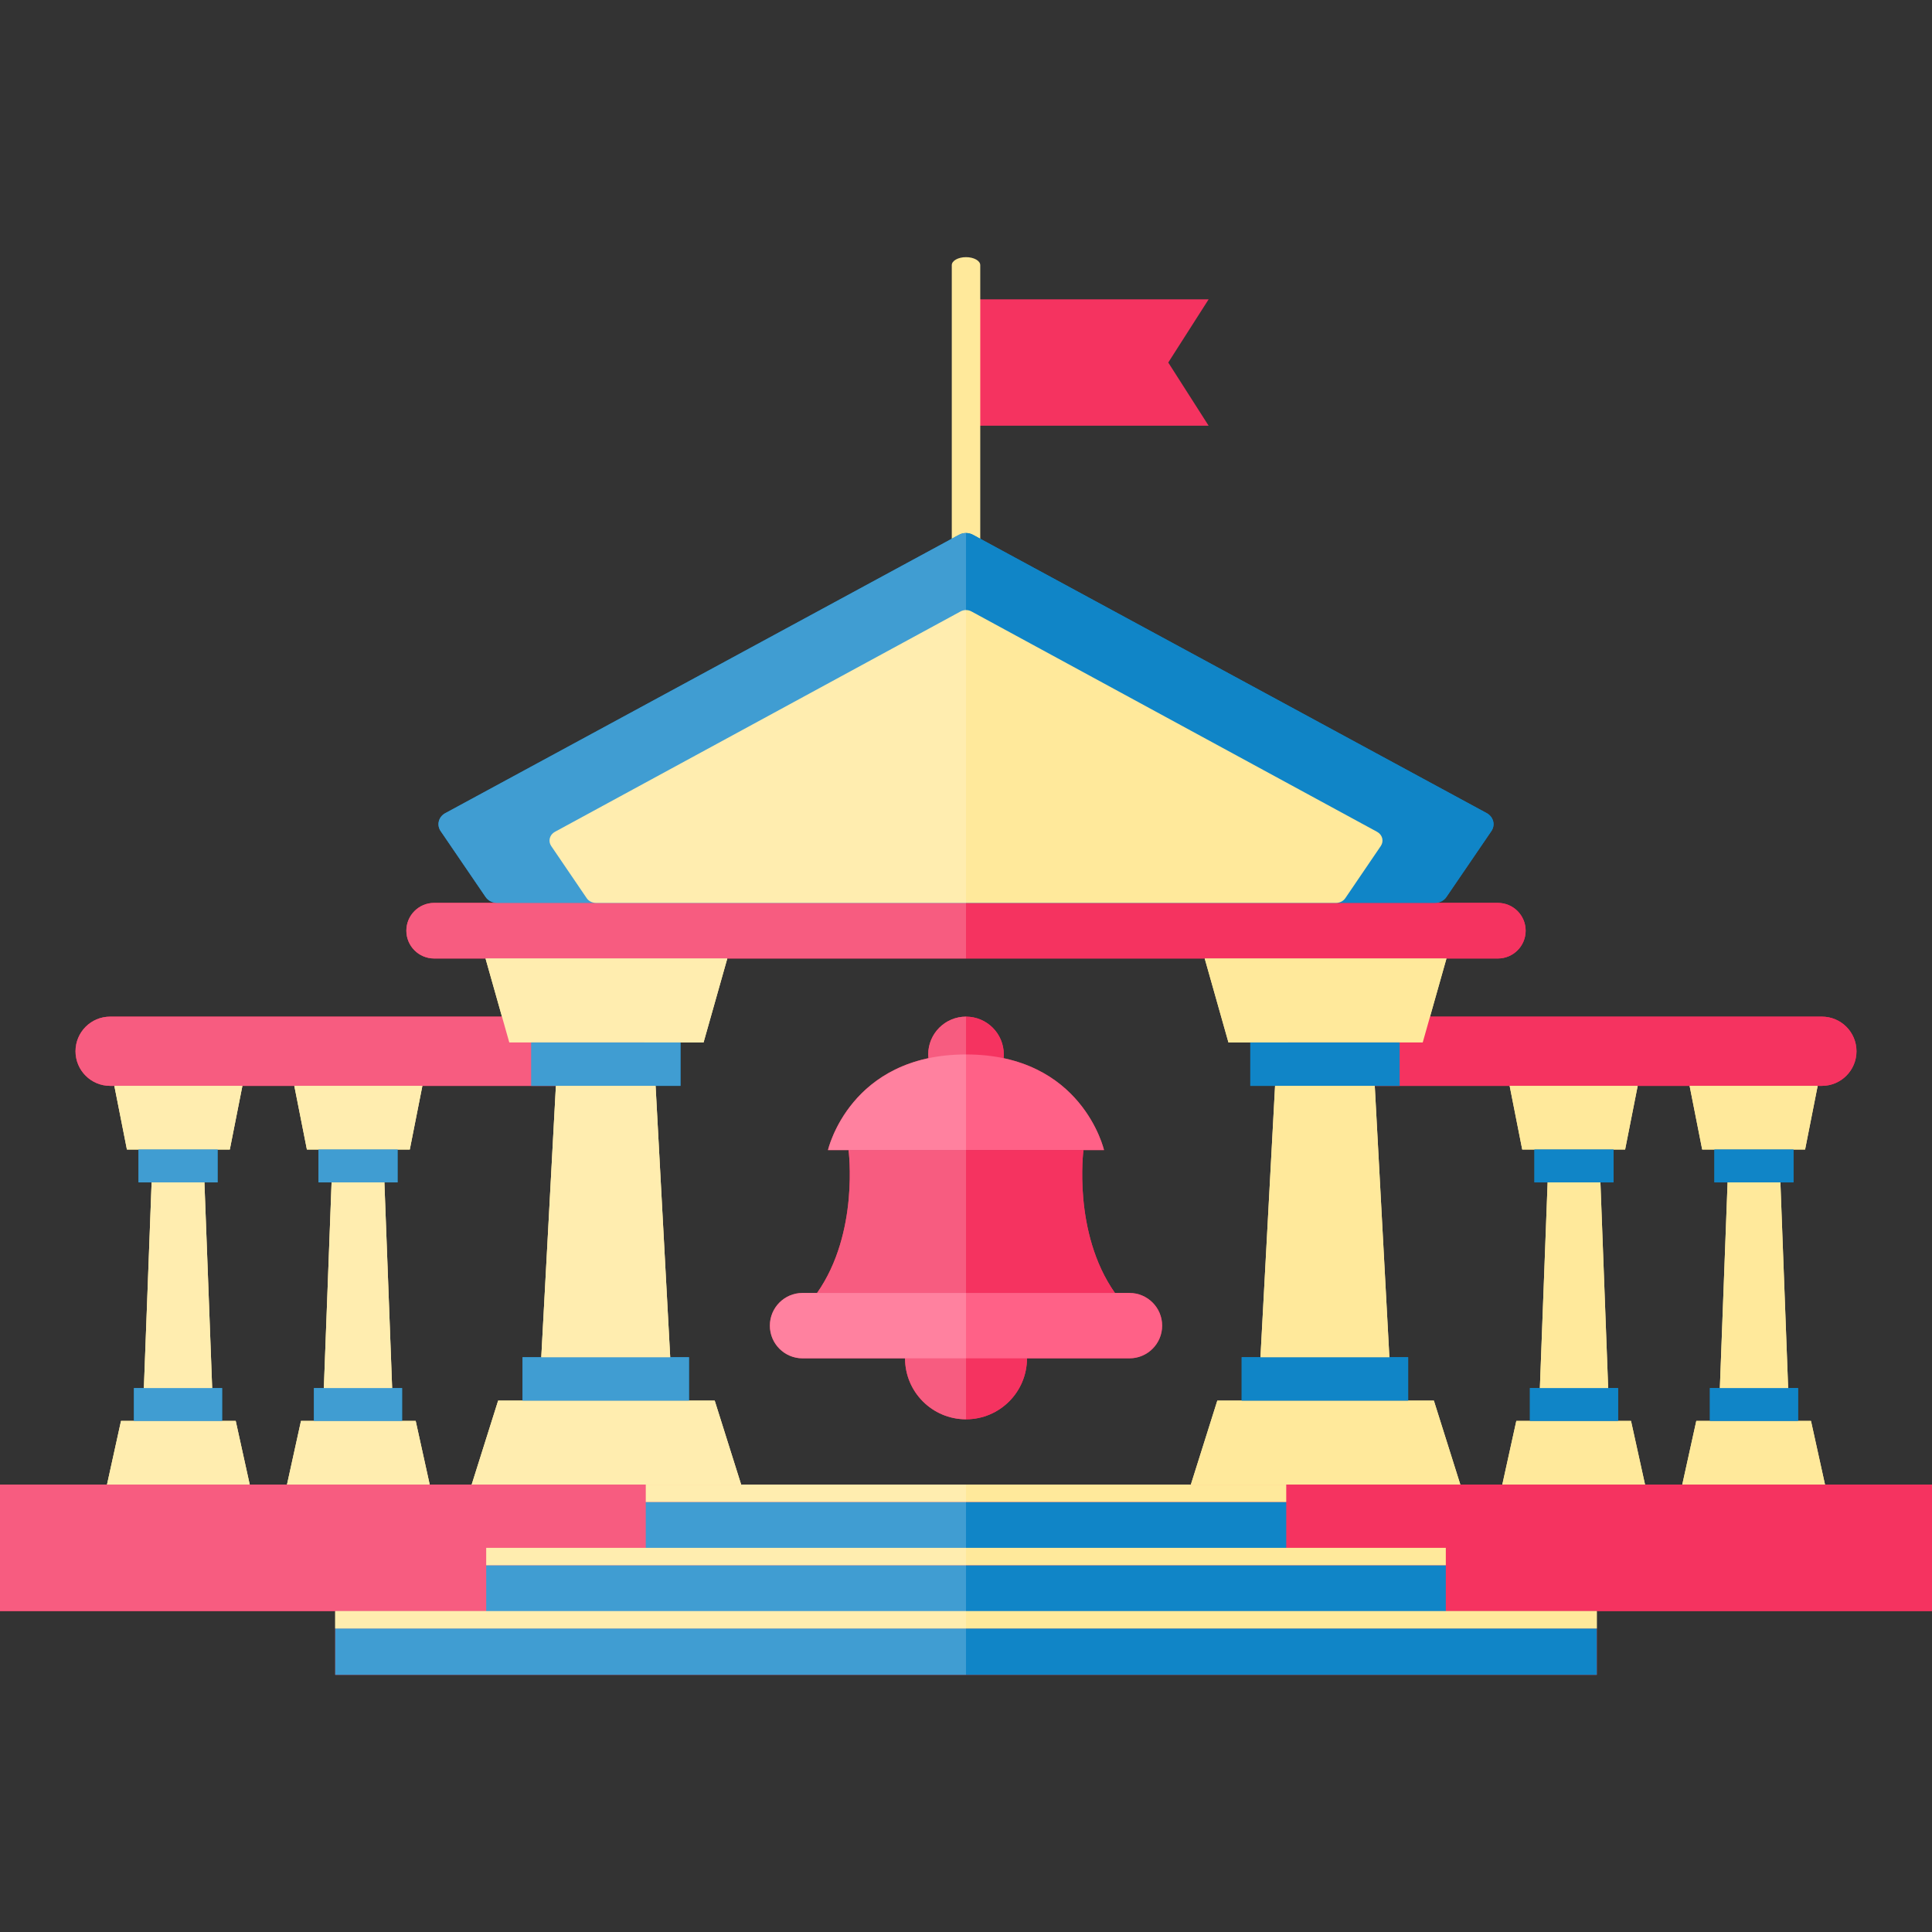 <?xml version="1.0" encoding="iso-8859-1"?>
<!-- Uploaded to: SVG Repo, www.svgrepo.com, Generator: SVG Repo Mixer Tools -->
<svg version="1.1" id="Layer_1" xmlns="http://www.w3.org/2000/svg" xmlns:xlink="http://www.w3.org/1999/xlink" 
	 viewBox="0 0 161.408 161.408" xml:space="preserve">
<rect x="0" y="0" width="161.408" height="161.408" fill="#333333" stroke="none"/>
<g>
	<polygon style="fill:#F53360;" points="100.974,25.008 80.577,25.008 80.577,30.287 80.577,35.566 100.974,35.566 97.602,30.287 	
		"/>
	<g>
		<g>
			<path style="fill:#F53360;" d="M53.926,87.826c0,1.597-1.294,2.892-2.891,2.892H9.201c-1.597,0-2.892-1.295-2.892-2.892l0,0
				c0-1.597,1.295-2.891,2.892-2.891h41.834C52.632,84.936,53.926,86.229,53.926,87.826L53.926,87.826z"/>
			<g>
				<polygon style="fill:#FFE99B;" points="14.901,90.718 9.553,90.718 10.604,96.034 14.901,96.034 19.2,96.034 20.251,90.718 				
					"/>
				<rect x="11.57" y="96.034" style="fill:#1085C7;" width="6.609" height="2.749"/>
				<polygon style="fill:#FFE99B;" points="14.901,124.029 8.939,124.029 10.11,118.712 14.901,118.712 19.693,118.712 
					20.864,124.029 				"/>
				<rect x="11.188" y="115.964" style="fill:#1085C7;" width="7.367" height="2.748"/>
				<polygon style="fill:#FFE99B;" points="17.077,98.783 14.872,98.783 12.667,98.783 12.02,115.964 14.872,115.964 
					17.725,115.964 				"/>
			</g>
			<g>
				<polygon style="fill:#FFE99B;" points="29.938,90.718 24.588,90.718 25.64,96.034 29.938,96.034 34.236,96.034 35.287,90.718 
									"/>
				<rect x="26.606" y="96.034" style="fill:#1085C7;" width="6.609" height="2.749"/>
				<polygon style="fill:#FFE99B;" points="29.938,124.029 23.976,124.029 25.146,118.712 29.938,118.712 34.729,118.712 
					35.9,124.029 				"/>
				<rect x="26.225" y="115.964" style="fill:#1085C7;" width="7.366" height="2.748"/>
				<polygon style="fill:#FFE99B;" points="32.113,98.783 29.908,98.783 27.702,98.783 27.056,115.964 29.908,115.964 
					32.761,115.964 				"/>
			</g>
		</g>
		<g>
			<path style="fill:#F53360;" d="M107.482,87.826c0,1.597,1.295,2.892,2.892,2.892h41.834c1.597,0,2.891-1.295,2.891-2.892l0,0
				c0-1.597-1.294-2.891-2.891-2.891h-41.834C108.777,84.936,107.482,86.229,107.482,87.826L107.482,87.826z"/>
			<g>
				<polygon style="fill:#FFE99B;" points="146.507,90.718 151.856,90.718 150.806,96.034 146.507,96.034 142.208,96.034 
					141.157,90.718 				"/>
				<rect x="143.229" y="96.034" style="fill:#1085C7;" width="6.608" height="2.749"/>
				<polygon style="fill:#FFE99B;" points="146.507,124.029 152.47,124.029 151.298,118.712 146.507,118.712 141.716,118.712 
					140.544,124.029 				"/>
				<rect x="142.854" y="115.964" style="fill:#1085C7;" width="7.366" height="2.748"/>
				<polygon style="fill:#FFE99B;" points="144.331,98.783 146.537,98.783 148.742,98.783 149.39,115.964 146.537,115.964 
					143.685,115.964 				"/>
			</g>
			<g>
				<polygon style="fill:#FFE99B;" points="131.472,90.718 136.82,90.718 135.77,96.034 131.472,96.034 127.173,96.034 
					126.122,90.718 				"/>
				<rect x="128.193" y="96.034" style="fill:#1085C7;" width="6.609" height="2.749"/>
				<polygon style="fill:#FFE99B;" points="131.472,124.029 137.434,124.029 136.263,118.712 131.472,118.712 126.68,118.712 
					125.509,124.029 				"/>
				<rect x="127.817" y="115.964" style="fill:#1085C7;" width="7.367" height="2.748"/>
				<polygon style="fill:#FFE99B;" points="129.296,98.783 131.501,98.783 133.706,98.783 134.354,115.964 131.501,115.964 
					128.648,115.964 				"/>
			</g>
		</g>
	</g>
	<path style="fill:#FFE99B;" d="M81.895,50.446c0,0.367-0.533,0.666-1.19,0.666l0,0c-0.657,0-1.189-0.299-1.189-0.666V22.151
		c0-0.368,0.532-0.667,1.189-0.667l0,0c0.657,0,1.19,0.299,1.19,0.667V50.446z"/>
	<path style="fill:#F53360;" d="M127.46,77.754c0,1.282-1.039,2.322-2.321,2.322H36.271c-1.282,0-2.322-1.04-2.322-2.322l0,0
		c0-1.282,1.04-2.322,2.322-2.322h88.868C126.421,75.432,127.46,76.472,127.46,77.754L127.46,77.754z"/>
	<path style="fill:#1085C7;" d="M124.744,68.604c-0.074-0.282-0.268-0.524-0.536-0.67L81.279,44.676
		c-0.354-0.193-0.795-0.193-1.15,0L37.201,67.935c-0.27,0.146-0.463,0.388-0.536,0.67c-0.073,0.28-0.022,0.578,0.146,0.824
		l3.759,5.51c0.21,0.307,0.574,0.493,0.965,0.493h78.339c0.391,0,0.755-0.187,0.965-0.493l3.759-5.51
		C124.765,69.183,124.817,68.885,124.744,68.604z"/>
	<path style="fill:#FFE99B;" d="M115.475,70.026c-0.059-0.224-0.211-0.415-0.424-0.53L81.158,51.082
		c-0.28-0.153-0.628-0.153-0.908,0L46.357,69.496c-0.212,0.115-0.364,0.307-0.423,0.53c-0.059,0.223-0.017,0.458,0.115,0.652
		l2.968,4.362c0.166,0.243,0.453,0.391,0.762,0.391h61.85c0.309,0,0.597-0.147,0.763-0.391l2.967-4.362
		C115.491,70.484,115.532,70.249,115.475,70.026z"/>
	<g>
		<g>
			<polygon style="fill:#FFE99B;" points="110.746,80.076 100.646,80.076 102.631,87.092 110.746,87.092 118.861,87.092 
				120.845,80.076 			"/>
			<rect x="104.457" y="87.092" style="fill:#1085C7;" width="12.476" height="3.626"/>
			<polygon style="fill:#FFE99B;" points="110.746,124.029 99.489,124.029 101.7,117.014 110.746,117.014 119.792,117.014 
				122.003,124.029 			"/>
			<rect x="103.736" y="113.388" style="fill:#1085C7;" width="13.907" height="3.626"/>
			<polygon style="fill:#FFE99B;" points="114.854,90.718 110.689,90.718 106.525,90.718 105.304,113.388 110.689,113.388 
				116.075,113.388 			"/>
		</g>
		<g>
			<polygon style="fill:#FFE99B;" points="50.663,80.076 40.563,80.076 42.548,87.092 50.663,87.092 58.778,87.092 60.762,80.076 
							"/>
			<rect x="44.374" y="87.092" style="fill:#1085C7;" width="12.476" height="3.626"/>
			<polygon style="fill:#FFE99B;" points="50.663,124.029 39.406,124.029 41.617,117.014 50.663,117.014 59.709,117.014 
				61.92,124.029 			"/>
			<rect x="43.653" y="113.388" style="fill:#1085C7;" width="13.907" height="3.626"/>
			<polygon style="fill:#FFE99B;" points="54.771,90.718 50.606,90.718 46.442,90.718 45.221,113.388 50.606,113.388 
				55.992,113.388 			"/>
		</g>
	</g>
	<g>
		<circle style="fill:#F53360;" cx="80.704" cy="88.093" r="3.157"/>
		<circle style="fill:#F53360;" cx="80.705" cy="113.481" r="5.093"/>
		<path style="fill:#CC3055;" d="M80.704,88.093c-9.71,0-11.531,7.991-11.531,7.991h11.531h11.531
			C92.235,96.084,90.415,88.093,80.704,88.093z"/>
		<path style="fill:#F53360;" d="M90.517,96.084h-9.812h-9.812c0,0,0.91,6.894-2.63,11.936h12.441h12.442
			C89.605,102.978,90.517,96.084,90.517,96.084z"/>
		<path style="fill:#CC3055;" d="M97.091,110.751c0,1.508-1.223,2.73-2.73,2.73H67.049c-1.508,0-2.73-1.223-2.73-2.73l0,0
			c0-1.509,1.223-2.731,2.73-2.731H94.36C95.868,108.02,97.091,109.242,97.091,110.751L97.091,110.751z"/>
	</g>
	<rect y="124.029" style="fill:#F53360;" width="161.408" height="10.566"/>
	<g>
		<g>
			<rect x="53.951" y="125.482" style="fill:#F53360;" width="53.507" height="3.875"/>
			<rect x="53.951" y="124.029" style="fill:#FFE99B;" width="53.507" height="1.453"/>
		</g>
		<g>
			<rect x="40.619" y="130.768" style="fill:#F53360;" width="80.171" height="3.875"/>
			<rect x="40.619" y="129.314" style="fill:#FFE99B;" width="80.171" height="1.453"/>
		</g>
		<g>
			<rect x="28.006" y="136.049" style="fill:#F53360;" width="105.397" height="3.875"/>
			<rect x="28.006" y="134.596" style="fill:#FFE99B;" width="105.397" height="1.453"/>
		</g>
	</g>
	<g>
		<g>
			<path style="fill:#F53360;" d="M53.926,87.826c0,1.597-1.294,2.892-2.891,2.892H9.201c-1.597,0-2.892-1.295-2.892-2.892l0,0
				c0-1.597,1.295-2.891,2.892-2.891h41.834C52.632,84.936,53.926,86.229,53.926,87.826L53.926,87.826z"/>
			<g>
				<polygon style="fill:#FFE99B;" points="14.901,90.718 9.553,90.718 10.604,96.034 14.901,96.034 19.2,96.034 20.251,90.718 				
					"/>
				<rect x="11.57" y="96.034" style="fill:#1085C7;" width="6.609" height="2.749"/>
				<polygon style="fill:#FFE99B;" points="14.901,124.029 8.939,124.029 10.11,118.712 14.901,118.712 19.693,118.712 
					20.864,124.029 				"/>
				<rect x="11.188" y="115.964" style="fill:#1085C7;" width="7.367" height="2.748"/>
				<polygon style="fill:#FFE99B;" points="17.077,98.783 14.872,98.783 12.667,98.783 12.02,115.964 14.872,115.964 
					17.725,115.964 				"/>
			</g>
			<g>
				<polygon style="fill:#FFE99B;" points="29.938,90.718 24.588,90.718 25.64,96.034 29.938,96.034 34.236,96.034 35.287,90.718 
									"/>
				<rect x="26.606" y="96.034" style="fill:#1085C7;" width="6.609" height="2.749"/>
				<polygon style="fill:#FFE99B;" points="29.938,124.029 23.976,124.029 25.146,118.712 29.938,118.712 34.729,118.712 
					35.9,124.029 				"/>
				<rect x="26.225" y="115.964" style="fill:#1085C7;" width="7.366" height="2.748"/>
				<polygon style="fill:#FFE99B;" points="32.113,98.783 29.908,98.783 27.702,98.783 27.056,115.964 29.908,115.964 
					32.761,115.964 				"/>
			</g>
		</g>
		<g>
			<path style="fill:#F53360;" d="M107.482,87.826c0,1.597,1.295,2.892,2.892,2.892h41.834c1.597,0,2.891-1.295,2.891-2.892l0,0
				c0-1.597-1.294-2.891-2.891-2.891h-41.834C108.777,84.936,107.482,86.229,107.482,87.826L107.482,87.826z"/>
			<g>
				<polygon style="fill:#FFE99B;" points="146.507,90.718 151.856,90.718 150.806,96.034 146.507,96.034 142.208,96.034 
					141.157,90.718 				"/>
				<rect x="143.229" y="96.034" style="fill:#1085C7;" width="6.608" height="2.749"/>
				<polygon style="fill:#FFE99B;" points="146.507,124.029 152.47,124.029 151.298,118.712 146.507,118.712 141.716,118.712 
					140.544,124.029 				"/>
				<rect x="142.854" y="115.964" style="fill:#1085C7;" width="7.366" height="2.748"/>
				<polygon style="fill:#FFE99B;" points="144.331,98.783 146.537,98.783 148.742,98.783 149.39,115.964 146.537,115.964 
					143.685,115.964 				"/>
			</g>
			<g>
				<polygon style="fill:#FFE99B;" points="131.472,90.718 136.82,90.718 135.77,96.034 131.472,96.034 127.173,96.034 
					126.122,90.718 				"/>
				<rect x="128.193" y="96.034" style="fill:#1085C7;" width="6.609" height="2.749"/>
				<polygon style="fill:#FFE99B;" points="131.472,124.029 137.434,124.029 136.263,118.712 131.472,118.712 126.68,118.712 
					125.509,124.029 				"/>
				<rect x="127.817" y="115.964" style="fill:#1085C7;" width="7.367" height="2.748"/>
				<polygon style="fill:#FFE99B;" points="129.296,98.783 131.501,98.783 133.706,98.783 134.354,115.964 131.501,115.964 
					128.648,115.964 				"/>
			</g>
		</g>
	</g>
	<path style="fill:#F53360;" d="M127.46,77.754c0,1.282-1.039,2.322-2.321,2.322H36.271c-1.282,0-2.322-1.04-2.322-2.322l0,0
		c0-1.282,1.04-2.322,2.322-2.322h88.868C126.421,75.432,127.46,76.472,127.46,77.754L127.46,77.754z"/>
	<path style="fill:#1085C7;" d="M124.744,68.604c-0.074-0.282-0.268-0.524-0.536-0.67L81.279,44.676
		c-0.354-0.193-0.795-0.193-1.15,0L37.201,67.935c-0.27,0.146-0.463,0.388-0.536,0.67c-0.073,0.28-0.022,0.578,0.146,0.824
		l3.759,5.51c0.21,0.307,0.574,0.493,0.965,0.493h78.339c0.391,0,0.755-0.187,0.965-0.493l3.759-5.51
		C124.765,69.183,124.817,68.885,124.744,68.604z"/>
	<path style="fill:#FFE99B;" d="M115.475,70.026c-0.059-0.224-0.211-0.415-0.424-0.53L81.158,51.082
		c-0.28-0.153-0.628-0.153-0.908,0L46.357,69.496c-0.212,0.115-0.364,0.307-0.423,0.53c-0.059,0.223-0.017,0.458,0.115,0.652
		l2.968,4.362c0.166,0.243,0.453,0.391,0.762,0.391h61.85c0.309,0,0.597-0.147,0.763-0.391l2.967-4.362
		C115.491,70.484,115.532,70.249,115.475,70.026z"/>
	<g>
		<g>
			<polygon style="fill:#FFE99B;" points="110.746,80.076 100.646,80.076 102.631,87.092 110.746,87.092 118.861,87.092 
				120.845,80.076 			"/>
			<rect x="104.457" y="87.092" style="fill:#1085C7;" width="12.476" height="3.626"/>
			<polygon style="fill:#FFE99B;" points="110.746,124.029 99.489,124.029 101.7,117.014 110.746,117.014 119.792,117.014 
				122.003,124.029 			"/>
			<rect x="103.736" y="113.388" style="fill:#1085C7;" width="13.907" height="3.626"/>
			<polygon style="fill:#FFE99B;" points="114.854,90.718 110.689,90.718 106.525,90.718 105.304,113.388 110.689,113.388 
				116.075,113.388 			"/>
		</g>
		<g>
			<polygon style="fill:#FFE99B;" points="50.663,80.076 40.563,80.076 42.548,87.092 50.663,87.092 58.778,87.092 60.762,80.076 
							"/>
			<rect x="44.374" y="87.092" style="fill:#1085C7;" width="12.476" height="3.626"/>
			<polygon style="fill:#FFE99B;" points="50.663,124.029 39.406,124.029 41.617,117.014 50.663,117.014 59.709,117.014 
				61.92,124.029 			"/>
			<rect x="43.653" y="113.388" style="fill:#1085C7;" width="13.907" height="3.626"/>
			<polygon style="fill:#FFE99B;" points="54.771,90.718 50.606,90.718 46.442,90.718 45.221,113.388 50.606,113.388 
				55.992,113.388 			"/>
		</g>
	</g>
	<g>
		<circle style="fill:#F53360;" cx="80.704" cy="88.093" r="3.157"/>
		<circle style="fill:#F53360;" cx="80.705" cy="113.481" r="5.093"/>
		<path style="fill:#FF6187;" d="M80.704,88.093c-9.71,0-11.531,7.991-11.531,7.991h11.531h11.531
			C92.235,96.084,90.415,88.093,80.704,88.093z"/>
		<path style="fill:#F53360;" d="M90.517,96.084h-9.812h-9.812c0,0,0.91,6.894-2.63,11.936h12.441h12.442
			C89.605,102.978,90.517,96.084,90.517,96.084z"/>
		<path style="fill:#FF6187;" d="M97.091,110.751c0,1.508-1.223,2.73-2.73,2.73H67.049c-1.508,0-2.73-1.223-2.73-2.73l0,0
			c0-1.509,1.223-2.731,2.73-2.731H94.36C95.868,108.02,97.091,109.242,97.091,110.751L97.091,110.751z"/>
	</g>
	<rect y="124.029" style="fill:#F53360;" width="161.408" height="10.566"/>
	<g>
		<g>
			<rect x="53.951" y="125.482" style="fill:#1085C7;" width="53.507" height="3.875"/>
			<rect x="53.951" y="124.029" style="fill:#FFE99B;" width="53.507" height="1.453"/>
		</g>
		<g>
			<rect x="40.619" y="130.768" style="fill:#1085C7;" width="80.171" height="3.875"/>
			<rect x="40.619" y="129.314" style="fill:#FFE99B;" width="80.171" height="1.453"/>
		</g>
		<g>
			<rect x="28.006" y="136.049" style="fill:#1085C7;" width="105.397" height="3.875"/>
			<rect x="28.006" y="134.596" style="fill:#FFE99B;" width="105.397" height="1.453"/>
		</g>
	</g>
	<g style="opacity:0.2;">
		<path style="fill:#FFFFFF;" d="M67.049,108.02c-1.508,0-2.73,1.223-2.73,2.731s1.223,2.73,2.73,2.73h8.563
			c0,2.813,2.28,5.094,5.093,5.094v-33.64c-1.743,0-3.157,1.413-3.157,3.157c0,0.108,0.021,0.212,0.032,0.317
			c-6.983,1.473-8.406,7.674-8.406,7.674h1.72c0,0,0.91,6.894-2.63,11.936L67.049,108.02L67.049,108.02z"/>
		<path style="fill:#FFFFFF;" d="M80.704,139.924v-15.895H61.92l-2.211-7.016h-2.148v-3.626h-1.568l-1.222-22.67h2.08v-3.626h1.928
			l1.983-7.016h19.942V44.531c-0.198,0-0.397,0.048-0.575,0.145L37.201,67.935c-0.27,0.146-0.463,0.388-0.536,0.67
			c-0.073,0.28-0.022,0.578,0.146,0.824l3.759,5.51c0.21,0.307,0.574,0.493,0.965,0.493H36.27c-1.282,0-2.322,1.04-2.322,2.322
			s1.04,2.322,2.322,2.322h4.293l1.374,4.859H9.201c-1.597,0-2.892,1.294-2.892,2.891s1.295,2.892,2.892,2.892h0.352l1.051,5.316
			h0.967v2.749h1.097l-0.647,17.181H11.19v2.748h-1.08l-1.171,5.317H0v10.566h28.006v5.328h52.698V139.924z M27.055,115.964h-0.83
			v2.748h-1.078l-1.171,5.317h-3.111l-1.171-5.317h-1.138v-2.748h-0.831l-0.647-17.181h1.102v-2.749h1.02l1.051-5.316h4.337
			l1.052,5.316h0.967v2.749h1.096L27.055,115.964z M33.216,98.783v-2.749h1.021l1.051-5.316h9.087l0,0h2.068l-1.222,22.67h-1.567
			v3.626h-2.036l-2.211,7.016H35.9l-1.172-5.317H33.59v-2.748h-0.83l-0.647-17.181L33.216,98.783L33.216,98.783z"/>
	</g>
</g>
</svg>